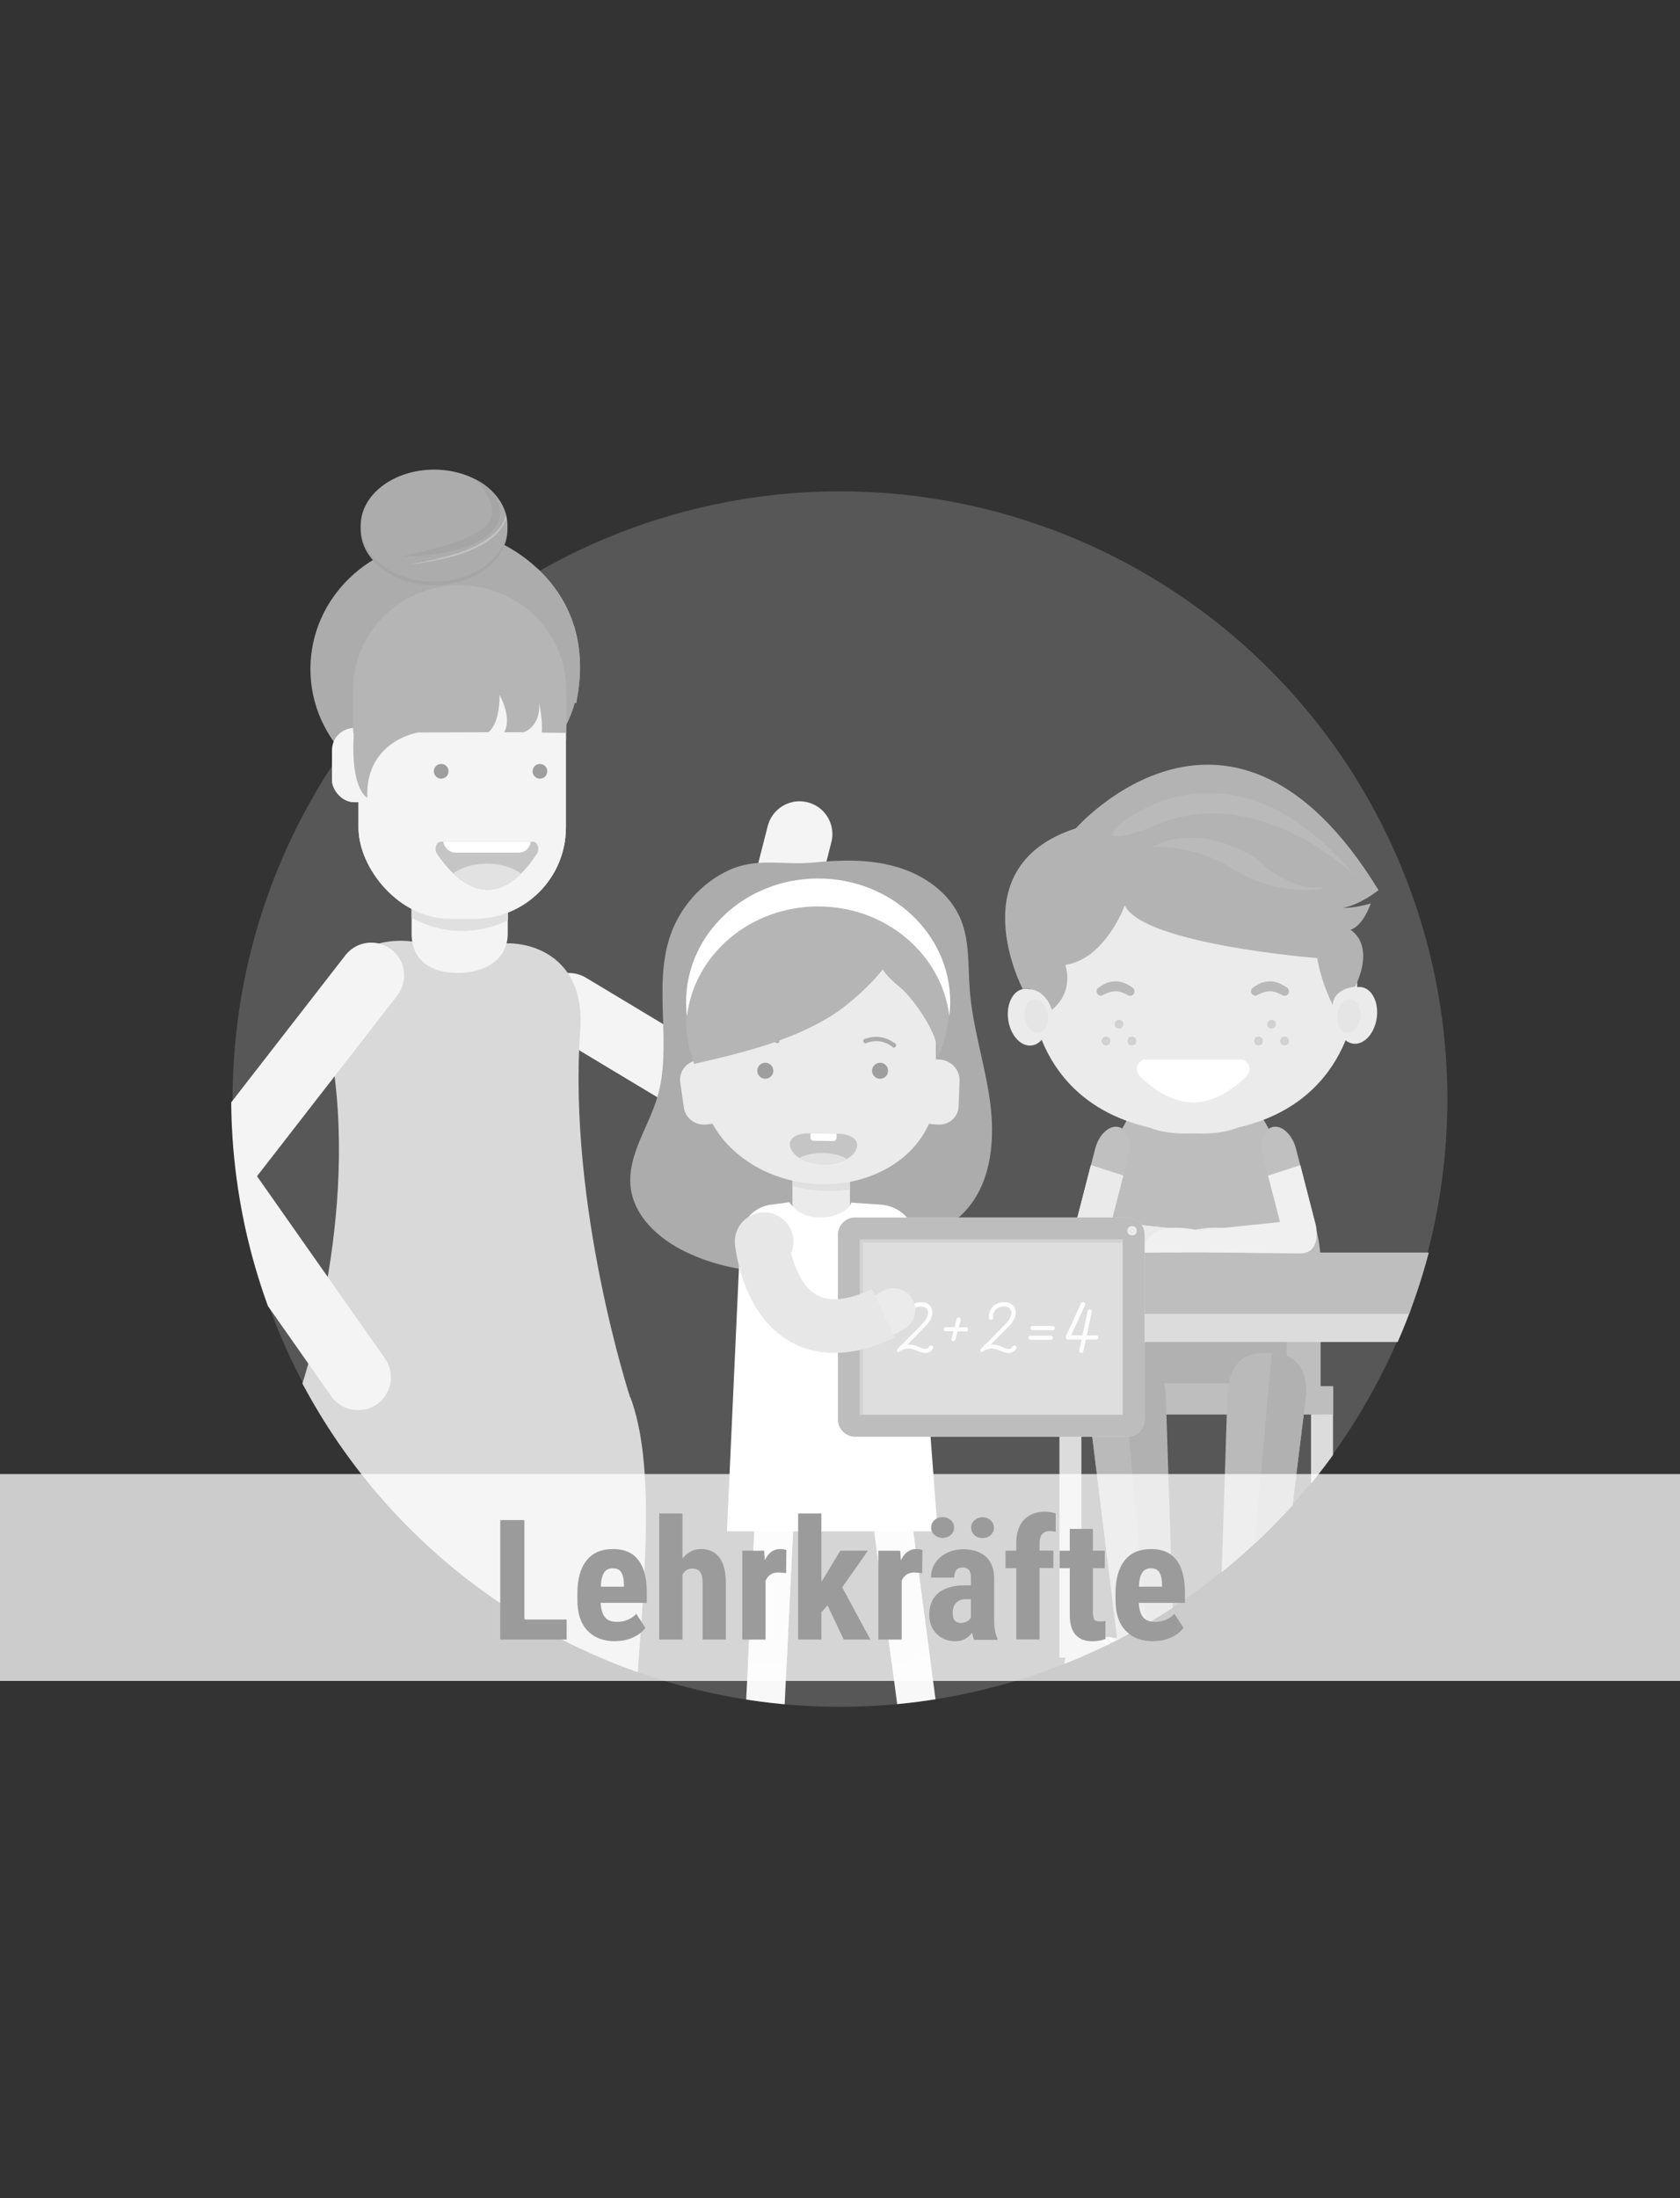 <?xml version="1.0" encoding="UTF-8"?>
<!--
  - $Id$
  -
  - This document contains trade secret data which is the property of
  - markt.de GmbH & Co KG. Information contained herein may not be used,
  - copied or disclosed in whole or part except as permitted by written
  - agreement from markt.de GmbH & Co KG.
  -
  - Copyright (C) 2025 markt.de GmbH & Co KG / Munich / Germany
  -->

<svg id="Ebene_2" xmlns="http://www.w3.org/2000/svg" version="1.1" xmlns:xlink="http://www.w3.org/1999/xlink" viewBox="0 0 130 170">
  <rect x="0" y="0" width="130" height="170" fill="#333333" stroke="none"/>
  <!-- Generator: Adobe Illustrator 29.3.1, SVG Export Plug-In . SVG Version: 2.1.0 Build 151)  -->
  <defs>
    <style>
      .st0, .st1 {
        fill: #adadad;
      }

      .st0, .st2 {
        opacity: .1;
      }

      .st3, .st4 {
        stroke: #f4f4f4;
      }

      .st3, .st4, .st5 {
        stroke-linejoin: round;
      }

      .st3, .st5 {
        stroke-width: 2.99px;
      }

      .st3, .st6 {
        fill: #e7e7e7;
      }

      .st1 {
        opacity: .8;
      }

      .st7 {
        fill: #bdbdbd;
      }

      .st8 {
        stroke: #e7e7e7;
        stroke-width: 4.15px;
      }

      .st8, .st9, .st10, .st11, .st4, .st5, .st12, .st13 {
        fill: none;
      }

      .st8, .st9, .st10, .st12, .st14, .st13 {
        stroke-miterlimit: 10;
      }

      .st15 {
        fill: #dadada;
      }

      .st16 {
        fill: #c3c3c3;
      }

      .st17 {
        fill: #d7d7d7;
      }

      .st18 {
        fill: #f0f0f0;
      }

      .st19 {
        fill: #aeacaa;
        opacity: .3;
      }

      .st20, .st21, .st2, .st14 {
        fill: #fff;
      }

      .st22 {
        fill: #b1b1b1;
      }

      .st9 {
        stroke-width: .17px;
      }

      .st9, .st12, .st13 {
        stroke: #e4e4e4;
      }

      .st10 {
        stroke: #ebebeb;
        stroke-width: 3.37px;
      }

      .st10, .st4, .st5, .st12 {
        stroke-linecap: round;
      }

      .st23 {
        fill: #9b9b9b;
      }

      .st24 {
        fill: #e2e2e2;
      }

      .st25 {
        fill: #bababa;
      }

      .st26 {
        fill: silver;
      }

      .st27 {
        fill: #e0e0e0;
      }

      .st28 {
        clip-path: url(#clippath-1);
      }

      .st29 {
        fill: #bdbdbd;
      }

      .st30 {
        fill: #eaeaea;
      }

      .st31 {
        fill: #acacac;
      }

      .st4 {
        stroke-width: 5.08px;
      }

      .st32 {
        fill: #d3d3d3;
      }

      .st33 {
        clip-path: url(#clippath-3);
      }

      .st34 {
        fill: #b3b3b3;
      }

      .st21 {
        opacity: .75;
      }

      .st35 {
        fill: #c5c5c5;
      }

      .st36 {
        fill: #bebebe;
      }

      .st37 {
        fill: #9e9e9e;
      }

      .st38 {
        fill: #dcdcdc;
      }

      .st39 {
        fill: #ebebeb;
      }

      .st40 {
        fill: #dedede;
      }

      .st5 {
        stroke: #f8f8f8;
      }

      .st41 {
        fill: #d1d1d1;
      }

      .st42 {
        fill: #f4f4f4;
      }

      .st43 {
        fill: #a5a5a5;
      }

      .st12 {
        stroke-width: .67px;
      }

      .st14 {
        stroke: #fff;
        stroke-width: .12px;
      }

      .st44 {
        clip-path: url(#clippath-2);
      }

      .st45 {
        opacity: .94;
      }

      .st46 {
        fill: #e4e4e4;
      }

      .st47 {
        fill: #bcbcbc;
      }

      .st48 {
        clip-path: url(#clippath);
      }

      .st49 {
        fill: #d9d9d9;
      }

      .st50 {
        fill: #b5b5b5;
      }

      .st13 {
        stroke-width: .17px;
      }
    </style>
    <clipPath id="clippath">
      <circle class="st11" cx="65" cy="84.89" r="47.11"/>
    </clipPath>
    <clipPath id="clippath-1">
      <path class="st11" d="M41.55,66.02c-3.44,5.25-6.52,1.82-7.74,0-.24-.36-.04-.93.33-.93h7.08c.37,0,.57.56.33.93Z"/>
    </clipPath>
    <clipPath id="clippath-2">
      <path class="st11" d="M63.7,90.04h0c-1.44-.02-2.59-.73-2.58-1.59h0c0-.45.62-.81,1.37-.8,0,0,.63,0,1.24.02s1.23.02,1.23.02c.76,0,1.37.39,1.37.84h0c-.01.86-1.18,1.54-2.62,1.52Z"/>
    </clipPath>
    <clipPath id="clippath-3">
      <path class="st11" d="M41.55,66.02c-3.44,5.25-6.52,1.82-7.74,0-.24-.36-.04-.93.33-.93h7.08c.37,0,.57.56.33.93Z"/>
    </clipPath>
  </defs>
  <circle class="st19" cx="65" cy="85" r="47"/>
  <g>
    <g class="st48">
      <g>
        <g>
          <polyline class="st4" points="44.03 77.79 56.55 85.31 61.87 64.51"/>
          <path class="st49" d="M48.76,108.07s-4.84-14.79-3.86-28.44c.48-6.75-5.69-7.24-7.36-6.33-1.64.9-3.02.11-4.21-.21-6.39-1.73-8.75,3.81-8.35,5.33,3.42,13.15-1.19,27.48-1.84,29.38-.05.15-.1.3-.13.46-.19.84-.29,1.71-.29,2.61v.15c0,.7.07,1.39.18,2.06h-.01s1.28,6.69,1.05,16.74c-.09,3.67,2.86,6.69,6.53,6.69h12.29c3.43,0,6.27-2.65,6.51-6.07.63-8.81,1.43-17.23-.49-22.38Z"/>
          <polyline class="st4" points="28.73 75.44 16.73 90.89 27.71 106.52"/>
          <path class="st42" d="M35.4,75.25h0c-2.06,0-3.55-.99-3.55-3.05v-2.2h7.44v2.2c0,2.06-1.84,3.05-3.89,3.05Z"/>
          <g>
            <g>
              <ellipse class="st31" cx="34.43" cy="51.74" rx="10.41" ry="9.98"/>
              <path class="st27" d="M31.85,70.96c1.16.65,2.5,1.03,3.92,1.03h0c1.26,0,2.46-.3,3.53-.82v-1.16h-7.44v.96Z"/>
              <rect class="st42" x="27.74" y="45.78" width="16.05" height="25.28" rx="7.06" ry="7.06"/>
              <ellipse class="st11" cx="33.59" cy="40.65" rx="5.68" ry="4.33"/>
              <rect class="st42" x="25.69" y="56.3" width="3.91" height="5.74" rx="1.72" ry="1.72"/>
              <path class="st31" d="M38.35,41.83s8.19,3.16,6.23,12.56l-3.91-1.86-2.33-7.72v-2.98Z"/>
              <g>
                <circle class="st37" cx="34.14" cy="59.65" r=".57"/>
                <circle class="st37" cx="41.78" cy="59.65" r=".57"/>
              </g>
              <g class="st28">
                <g>
                  <path class="st35" d="M41.55,66.02c-3.44,5.25-6.52,1.82-7.74,0-.24-.36-.04-.93.33-.93h7.08c.37,0,.57.56.33.93Z"/>
                  <rect class="st20" x="34.3" y="62.56" width="6.77" height="3.38" rx=".93" ry=".93"/>
                  <ellipse class="st24" cx="37.68" cy="68.99" rx="3.47" ry="2.2"/>
                </g>
              </g>
              <path class="st50" d="M35.76,45.78c-4.41,0-8.03,3.61-8.03,8.03v3.38h.03s0,.34,0,.34c-.19,4.1,1.04,4.69,1.04,4.69-.17-4.4,3.83-5.05,3.83-5.05h-.01s5.32-.02,5.32-.02c0,0,.85-.53.85-2.88,0,0,.97,1.76.34,2.88h1.47s0,0,0,0c0,0,1.33-.42,1.16-2.28,0,0,.31,1.43.2,2.31l1.84.02v-3.38c0-4.41-3.61-8.03-8.03-8.03Z"/>
              <ellipse class="st43" cx="33.59" cy="40.93" rx="5.68" ry="4.33"/>
            </g>
            <g>
              <g>
                <rect class="st38" x="101.45" y="109.26" width="1.7" height="18.94"/>
                <rect class="st38" x="81.98" y="109.26" width="1.7" height="18.94"/>
                <rect class="st36" x="81.92" y="107.2" width="21.25" height="2.19"/>
                <path class="st36" d="M102.2,109.38h-19.31v-11.72c0-5.33,4.32-9.65,9.65-9.65h0c5.33,0,9.65,4.32,9.65,9.65v11.72Z"/>
              </g>
              <rect class="st22" x="85.44" y="101.7" width="14.12" height="5.28"/>
              <g>
                <path class="st7" d="M99.64,102.85c.06-.64.49-5.38.49-6.04,0-7.58-2.96-13.72-7.63-13.72s-7.63,6.14-7.63,13.72c0,.66.44,5.4.49,6.04h14.26Z"/>
                <path class="st39" d="M97.68,71.23c1.5-4.55,1.43-9.15-5.12-8.89-12.81.5-12.74,11.24-12.74,11.24-.05.48.05.92.26,1.34-.27.46-.4.96-.35,1.5,0,0-.05,8.64,9.2,10.78.85.34,1.94.51,3.33.46.04,0,.07,0,.11,0,.04,0,.07,0,.11,0,1.39.05,2.48-.12,3.33-.46,9.25-2.13,9.2-10.78,9.2-10.78.27-2.58-3.63-4.21-7.32-5.17Z"/>
                <g>
                  <path class="st41" d="M98.73,79.21c0,.19-.15.34-.34.34s-.34-.15-.34-.34.15-.34.34-.34.34.15.34.34Z"/>
                  <path class="st41" d="M97.73,80.51c0,.19-.15.34-.34.34s-.34-.15-.34-.34.15-.34.34-.34.34.15.34.34Z"/>
                  <path class="st41" d="M99.74,80.51c0,.19-.15.34-.34.34s-.34-.15-.34-.34.15-.34.34-.34.34.15.34.34Z"/>
                  <path class="st41" d="M86.93,79.21c0,.19-.15.34-.34.34s-.34-.15-.34-.34.15-.34.34-.34.34.15.34.34Z"/>
                  <path class="st41" d="M85.92,80.51c0,.19-.15.34-.34.34s-.34-.15-.34-.34.15-.34.34-.34.34.15.34.34Z"/>
                  <path class="st41" d="M87.93,80.51c0,.19-.15.34-.34.34s-.34-.15-.34-.34.15-.34.34-.34.34.15.34.34Z"/>
                </g>
                <path class="st39" d="M78.02,78.89c.18,1.21,1,2.09,1.84,1.96.84-.12,1.37-1.2,1.19-2.41-.18-1.21-1-2.09-1.84-1.96-.84.12-1.37,1.2-1.19,2.41Z"/>
                <path class="st39" d="M106.53,78.75c-.18,1.21-1,2.09-1.84,1.96-.84-.12-1.37-1.2-1.19-2.41.18-1.21,1-2.09,1.84-1.96.84.12,1.37,1.2,1.19,2.41Z"/>
                <path class="st20" d="M96.18,81.94h-7.69s-1.18.52,0,1.57c1.11.99,2.34,1.67,3.68,1.75.03,0,.06.01.09.01.02,0,.05,0,.07,0,.02,0,.05,0,.07,0,.04,0,.06-.01.09-.01,1.34-.07,2.57-.76,3.68-1.75,1.18-1.04,0-1.57,0-1.57Z"/>
                <path class="st1" d="M99.61,76.39s0,0-.02-.01c-.02-.01-.03-.02-.05-.03h0c-.33-.23-.78-.46-1.27-.46-.55,0-1.04.27-1.38.55-.09.1-.11.25-.05.37.06.13.2.21.34.2.31-.16.68-.35,1.09-.35.39,0,.72.18,1,.33.17.06.36,0,.44-.17.07-.15.03-.32-.09-.42Z"/>
                <path class="st1" d="M87.66,76.39s-.01,0-.02-.01c-.02-.01-.03-.02-.05-.03h0c-.33-.23-.78-.46-1.27-.46-.55,0-1.04.27-1.38.55-.09.1-.11.25-.05.37.06.13.2.21.34.2.31-.16.68-.35,1.09-.35.39,0,.72.18,1,.33.17.06.36,0,.43-.17.07-.15.03-.32-.09-.42Z"/>
                <path class="st0" d="M79.29,78.71c.1.71.59,1.23,1.08,1.15.49-.07.8-.71.7-1.42-.11-.71-.59-1.23-1.08-1.15-.49.07-.8.71-.7,1.42Z"/>
                <path class="st26" d="M85.8,95.26c-.31,1.08-1.13,1.78-1.82,1.58h0c-.7-.21-1.02-1.24-.71-2.31l1.5-5.78c.31-1.08,1.13-1.78,1.82-1.58h0c.7.2,1.01,1.24.7,2.31l-1.5,5.78Z"/>
                <path class="st0" d="M105.26,78.71c-.11.71-.59,1.23-1.08,1.15-.49-.07-.8-.71-.7-1.42.1-.71.59-1.23,1.08-1.15.49.07.8.71.7,1.42Z"/>
                <path class="st18" d="M84.42,90.11l-1.13,4.4c-.34,1.07-.06,2.11.63,2.33.69.22,1.53-.46,1.87-1.53l1.13-4.39-2.5-.81Z"/>
                <path class="st18" d="M84.5,96.94c-1.12.02-1.35-.82-1.36-1.54l.05.27c-.01-.72.81-1.23,1.93-1.25l6.22.64c1.18.12,1.56.34,1.56.82,0,.87-.52.95-1.64.97l-6.76.08Z"/>
              </g>
              <g>
                <rect class="st38" x="72.69" y="101.24" width="39.71" height="2.55"/>
                <rect class="st38" x="109.85" y="101.97" width="2.55" height="30.6"/>
              </g>
              <rect class="st36" x="69.41" y="96.87" width="46.27" height="4.74"/>
              <g>
                <path class="st15" d="M94.4,129.69l8.35-.03s1.02-3.66-3.95-2.97l-4.43-.03.03,3.04Z"/>
                <path class="st25" d="M94.37,126.75l4.37-.03,2.31-18.67s.48-3.29-2.55-3.4c-1.18-.04-3.28-.24-3.52,3.16l-.61,18.94Z"/>
                <path class="st20" d="M99.18,126.63l.35-.03-.94.93s-.61.18-.33-.17c.27-.35.93-.73.93-.73Z"/>
                <path class="st20" d="M99.92,126.64l.29-.03-.79.78s-.51.15-.28-.14c.23-.29.78-.61.78-.61Z"/>
                <path class="st22" d="M96.41,126.73l2.33-.02,2.31-18.67s.48-3.29-2.55-3.4c-.03,0-.06,0-.09,0l-2,22.09Z"/>
              </g>
              <g>
                <path class="st15" d="M90.79,129.69l-8.35-.03s-1.02-3.66,3.95-2.97l4.43-.03-.03,3.04Z"/>
                <path class="st22" d="M90.82,126.75l-4.37-.03-2.31-18.67s-.48-3.29,2.55-3.4c1.18-.04,3.28-.24,3.52,3.16l.61,18.94Z"/>
                <path class="st20" d="M86.01,126.63l-.35-.03.94.93s.61.18.33-.17c-.27-.35-.93-.73-.93-.73Z"/>
                <path class="st20" d="M85.27,126.64l-.29-.03.79.78s.51.15.28-.14c-.23-.29-.78-.61-.78-.61Z"/>
                <path class="st25" d="M88.78,126.73l-2.33-.02-2.31-18.67s-.48-3.29,2.55-3.4c.03,0,.06,0,.09,0l2,22.09Z"/>
              </g>
              <path class="st34" d="M81.4,78.11s-.46-1.83-2.26-1.62c0,0-4.99-9.48,4.11-12.43,0,0,12.07-13.78,23.42,4.78,0,0-1.39,1.13-2.75,1.37,0,0,.95.03,2.15-.34,0,0-.57,1.74-1.58,2.04,0,0,1.96,1.01.38,4.39,0,0-1.71.15-1.74,1.43,0,0-.92-1.8-1.2-3.63,0,0-13.49-1.07-14.89-4.08,0,0-1.52,4.17-4.61,4.6,0,0,.77,1.98-1.03,3.47Z"/>
              <path class="st2" d="M86.6,63.78s8.62-7.59,18.22,3.95c0,0-7.77-7.71-16.03-3.64,0,0-4.13,1.52-2.19-.3Z"/>
              <path class="st2" d="M89.09,65.54s3.28-2.19,8.2.91c0,0,2.31,2.55,5.34,2.19,0,0-3.22.97-7.16-1.4,0,0-2.79-1.94-6.38-1.7Z"/>
              <path class="st18" d="M91.79,95.29s4.57-1.43,4.74,1.55h-4.83s.09-1.55.09-1.55Z"/>
              <path class="st30" d="M96.52,96.84c-.14-2.46-3.29-1.91-4.38-1.65-.22-.05-.48-.1-.82-.13l-5.34-.55.93-3.59-2.5-.81-1.13,4.4c-.1.33-.14.65-.14.95v-.06c0,.72.23,1.56,1.35,1.54l6.76-.08c.16,0,.31,0,.44-.02h0s4.83,0,4.83,0Z"/>
              <path class="st26" d="M99.23,95.26c.31,1.08,1.13,1.78,1.82,1.58h0c.7-.21,1.02-1.24.71-2.31l-1.5-5.78c-.31-1.08-1.13-1.78-1.82-1.58h0c-.7.2-1.01,1.24-.7,2.31l1.5,5.78Z"/>
              <path class="st18" d="M88.51,96.84c.14-2.46,3.29-1.91,4.37-1.65.22-.05.48-.1.82-.13l5.35-.55-.93-3.59,2.5-.81,1.13,4.4c.1.33.14.65.14.95v-.06c0,.72-.23,1.56-1.35,1.54l-6.76-.08c-.16,0-.31,0-.44-.02h0s-4.83,0-4.83,0Z"/>
            </g>
          </g>
        </g>
        <g>
          <g>
            <path class="st31" d="M56.34,67.33c-2.08.97-3.74,2.85-4.49,5.08-1.34,3.97.21,8.49-1,12.5-.71,2.33-2.33,4.5-2.05,6.92.27,2.26,2.17,3.96,4.16,4.94,5.22,2.58,11.45,1.7,16.91-.29,1.87-.68,3.76-1.53,5.05-3.08,1.84-2.21,2.08-5.4,1.68-8.28-.4-2.88-1.34-5.67-1.56-8.57-.14-1.82,0-3.72-.68-5.41-.85-2.09-2.86-3.48-4.97-4.09-2.16-.63-4.31-.55-6.5-.34-2.31.22-4.32-.43-6.56.62Z"/>
            <line class="st5" x1="60.15" y1="112.92" x2="59.09" y2="134.45"/>
            <line class="st3" x1="60.32" y1="108.55" x2="59.38" y2="128.62"/>
            <line class="st5" x1="68.43" y1="112.92" x2="71.31" y2="134.63"/>
            <line class="st3" x1="68.43" y1="112.92" x2="70.48" y2="128.4"/>
            <path class="st39" d="M60.54,93.41l-1.45,2.07,2.41,3.34,6.14.53,1.24-3.82-1.92-2.11s-3.2,3.46-6.42,0Z"/>
            <rect class="st39" x="61.32" y="89.83" width="4.45" height="5.16"/>
            <path class="st27" d="M65.77,89.83h-4.45v1.91c.78.2,1.59.32,2.43.36h0c.69.03,1.37,0,2.02-.1v-2.17Z"/>
            <g>
              <path class="st39" d="M72.11,86.94l.46.03c.86.06,1.58-.57,1.61-1.42l.07-1.95c.03-.85-.64-1.59-1.5-1.65l-.46-.03c-.86-.06-1.58.57-1.61,1.42l-.07,1.95c-.03.85.64,1.59,1.5,1.65Z"/>
              <path class="st39" d="M63.35,91.58h0c-5-.19-9.06-3.72-9.06-7.89v-5.2c0-4.17,4.06-7.4,9.07-7.21h0c5,.19,9.06,3.72,9.06,7.89v5.2c0,4.17-4.06,7.4-9.07,7.21Z"/>
              <path class="st31" d="M58,81.04c.14-.13.49-.41,1.02-.5.53-.09.95.07,1.13.14.11-.01.18-.12.16-.22-.02-.11-.12-.18-.23-.16-.21-.07-.56-.16-1-.11-.56.06-.96.32-1.15.46-.11.01-.18.12-.16.22.02.11.12.18.23.16Z"/>
              <path class="st31" d="M66.97,80.7c.18-.08.59-.24,1.12-.16.53.08.89.35,1.03.48.1.02.21-.06.22-.16.01-.11-.06-.21-.17-.22-.18-.13-.49-.32-.92-.41-.55-.11-1.01.01-1.23.09-.1-.02-.21.06-.22.16-.01.11.06.21.17.22Z"/>
              <path class="st39" d="M54.69,86.96l.46-.06c.85-.12,1.45-.9,1.32-1.73l-.28-1.93c-.12-.84-.91-1.42-1.77-1.3l-.46.06c-.85.12-1.45.9-1.32,1.73l.28,1.93c.12.84.91,1.42,1.77,1.3Z"/>
            </g>
            <path class="st20" d="M70.9,96.32c.15-1.1-.46-2.14-1.38-2.72-.42-.26-.9-.4-1.4-.44l-2.26-.15c-.17,1.01-3.43,2-4.78-.03l-1.6.21c-1.45.3-2.41,1.67-2.22,3.13l-1.01,22.11h16.31l-1.67-22.11Z"/>
            <circle class="st37" cx="59.22" cy="82.81" r=".62"/>
            <circle class="st37" cx="68.1" cy="82.81" r=".62"/>
            <g>
              <path class="st32" d="M74.27,136.09s.13-1.18-.65-1.73c-.78-.55-.7-1.37-.7-1.37-.31.17-.89.42-1.64.45-.87.03-1.53-.25-1.85-.41,0,0-.85,1.34-.85,3.12,1.9-.09,3.79.03,5.69-.06Z"/>
              <path class="st17" d="M74.37,136.01s-2.84-3.92-5.77,0h5.77Z"/>
              <line class="st12" x1="74.37" y1="136.29" x2="68.64" y2="136.36"/>
              <path class="st9" d="M71.19,133.83c-.17.09-.52-.07-.79-.34s-.35-.57-.18-.65.52.07.79.34.35.57.18.65Z"/>
              <path class="st13" d="M71.41,133.8c-.17-.09-.08-.39.2-.66s.65-.42.82-.32.08.39-.2.66-.65.42-.82.32Z"/>
              <ellipse class="st46" cx="71.31" cy="133.81" rx=".17" ry=".18"/>
            </g>
            <g>
              <path class="st32" d="M55.93,136.09s-.13-1.18.65-1.73c.78-.55.7-1.37.7-1.37.31.17.89.42,1.64.45.87.03,1.53-.25,1.85-.41,0,0,.85,1.34.85,3.12-1.9-.09-3.79.03-5.69-.06Z"/>
              <path class="st17" d="M55.82,136.01s2.84-3.92,5.77,0h-5.77Z"/>
              <line class="st12" x1="55.82" y1="136.29" x2="61.55" y2="136.36"/>
              <path class="st9" d="M59,133.83c.17.09.52-.07.79-.34s.35-.57.18-.65-.52.07-.79.34-.35.57-.18.65Z"/>
              <path class="st13" d="M58.78,133.8c.17-.09.08-.39-.2-.66-.28-.27-.65-.42-.82-.32s-.08.39.2.66.65.42.82.32Z"/>
              <ellipse class="st46" cx="58.89" cy="133.81" rx=".17" ry=".18"/>
            </g>
            <g class="st44">
              <g>
                <path class="st35" d="M63.7,90.04h0c-1.44-.02-2.59-.73-2.58-1.59h0c0-.45.62-.81,1.37-.8,0,0,.63,0,1.24.02s1.23.02,1.23.02c.76,0,1.37.39,1.37.84h0c-.01.86-1.18,1.54-2.62,1.52Z"/>
                <rect class="st20" x="62.71" y="87.17" width="2.02" height="1.07" rx=".24" ry=".24" transform="translate(1.11 -.8) rotate(.72)"/>
                <ellipse class="st24" cx="63.66" cy="90.03" rx=".85" ry="2.12" transform="translate(-27.16 152.55) rotate(-89.28)"/>
              </g>
            </g>
            <path class="st50" d="M57.04,70.31c-3.49,2.73-4.9,7.83-3.32,11.97,3.68-.85,7.43-1.74,10.63-3.73,2.13-1.32,8.08-6.64,4.44-9.06-3.39-2.25-8.67-1.58-11.75.82Z"/>
            <path class="st50" d="M72.38,82.03c1.05-1.55,1.34-4.88.77-6.67s-1.98-3.28-3.73-3.94c-.58-.22-3.66,1.85.25,4.96.96.77,3.59,4.34,2.7,5.65Z"/>
            <path class="st20" d="M63.3,70.1c5.26,0,9.58,3.71,10.16,8.48.04-.35.07-.72.07-1.08,0-5.28-4.58-9.56-10.22-9.56s-10.22,4.28-10.22,9.56c0,.37.02.73.07,1.08.57-4.77,4.9-8.48,10.16-8.48Z"/>
          </g>
          <g>
            <path class="st40" d="M87.23,94.16h-21.05c-.74,0-1.34.6-1.34,1.34v14.27c0,.74.6,1.34,1.34,1.34h21.05c.74,0,1.34-.6,1.34-1.34v-14.27c0-.74-.6-1.34-1.34-1.34ZM87.6,95.56c-.21,0-.38-.17-.38-.38s.17-.38.38-.38.38.17.38.38-.17.38-.38.38Z"/>
            <g class="st45">
              <g>
                <path class="st14" d="M70.88,104.38c-.24-.11-.47-.16-.69-.14-.21.02-.43.11-.66.26h0s0,0,0,0h0s0,0,0,0c0,0,0,0,0,0h0s-.06,0-.06,0h0s0,0,0,0h0s0,0,0,0h0s0,0,0,0h0s0,0,0,0h0s0-.01,0-.01h0s0,0,0,0h0s0,0,0,0v-.07h0v-.02h0s0,0,0,0h0s0-.01,0-.01l1.94-1.96c.23-.23.37-.46.43-.68.05-.15.05-.29,0-.41-.04-.11-.1-.2-.2-.26-.09-.06-.21-.09-.34-.09-.05,0-.1,0-.12,0-.28.02-.5.11-.65.28-.14.17-.21.39-.19.64,0,.07-.02.1-.09.11-.07,0-.1-.03-.11-.1-.02-.32.06-.58.24-.79.18-.21.43-.33.78-.36h.15c.18,0,.32.04.45.12.15.09.24.21.29.36.06.16.06.33,0,.53-.07.25-.23.51-.49.76l-1.53,1.55c.06-.02.13-.03.22-.04.27-.02.53.03.79.16.25.12.45.18.6.17.13,0,.24-.08.32-.22.03-.05.08-.07.14-.04.06.04.07.08.04.14-.11.2-.28.3-.49.32-.18.01-.42-.05-.69-.19Z"/>
                <path class="st14" d="M73.69,103.54l.17-.64h-.66c-.06,0-.1-.03-.1-.1,0-.07.03-.1.1-.1h.71l.18-.68c.02-.07.06-.09.12-.07.06.02.08.06.07.13l-.17.63h.65c.07,0,.1.03.1.1,0,.06-.03.1-.1.1h-.71l-.18.69c-.02.06-.06.08-.12.07-.07-.02-.09-.06-.07-.12Z"/>
                <path class="st14" d="M77.33,104.38c-.24-.11-.47-.16-.69-.14-.21.02-.43.11-.66.26h0s0,0,0,0h0s0,0,0,0c0,0,0,0,0,0h0s-.06,0-.06,0h0s0,0,0,0h0s0,0,0,0h0s0,0,0,0h0s0,0,0,0h0s0-.01,0-.01h0s0,0,0,0h0s0,0,0,0v-.07h0v-.02h0s0,0,0,0h0s0-.01,0-.01l1.94-1.96c.23-.23.37-.46.43-.68.05-.15.05-.29,0-.41-.04-.11-.1-.2-.2-.26-.09-.06-.21-.09-.34-.09-.05,0-.1,0-.12,0-.28.02-.5.11-.65.28-.14.17-.21.39-.19.64,0,.07-.02.1-.09.11-.07,0-.1-.03-.11-.1-.02-.32.06-.58.24-.79.18-.21.43-.33.78-.36h.15c.18,0,.32.04.45.12.15.09.24.21.29.36.06.16.06.33,0,.53-.07.25-.23.51-.49.76l-1.53,1.55c.06-.02.13-.03.22-.04.27-.02.53.03.79.16.25.12.45.18.6.17.13,0,.24-.08.32-.22.03-.05.08-.07.14-.04.06.04.07.08.04.14-.11.2-.28.3-.49.32-.18.01-.42-.05-.69-.19Z"/>
                <path class="st14" d="M79.75,103.36h1.57c.07,0,.1.03.1.1,0,.06-.03.1-.1.1h-1.57c-.06,0-.1-.03-.1-.1,0-.07.03-.1.1-.1ZM79.89,102.61h1.57c.07,0,.1.03.1.1,0,.06-.03.1-.1.1h-1.57c-.06,0-.1-.03-.1-.1,0-.07.03-.1.1-.1Z"/>
                <path class="st14" d="M83.91,100.91l-1.12,2.42h1.02l.42-1.93c0-.06.05-.09.12-.08.07.02.09.06.07.12l-.4,1.89h.81c.06,0,.1.03.1.1s-.03.11-.1.11h-.86l-.2.95c-.02.07-.06.09-.12.08-.07-.02-.09-.06-.08-.12l.2-.91h-1.14c-.06,0-.1-.04-.1-.11,0-.02,0-.04,0-.05l1.18-2.57c.03-.05.08-.07.14-.05.06.04.07.09.05.14Z"/>
              </g>
            </g>
            <rect class="st32" x="66.54" y="95.86" width="20.33" height=".24"/>
            <rect class="st32" x="59.88" y="102.52" width="13.56" height=".24" transform="translate(169.29 35.98) rotate(90)"/>
            <path class="st29" d="M87.23,94.16h-21.05c-.74,0-1.34.6-1.34,1.34v14.27c0,.74.6,1.34,1.34,1.34h21.05c.74,0,1.34-.6,1.34-1.34v-14.27c0-.74-.6-1.34-1.34-1.34ZM86.87,109.42h-20.34v-13.56h20.34v13.56ZM87.6,95.56c-.21,0-.38-.17-.38-.38s.17-.38.38-.38.38.17.38.38-.17.38-.38.38Z"/>
            <path class="st47" d="M87.6,94.81c.21,0,.38.17.38.38s-.17.38-.38.38-.38-.17-.38-.38.17-.38.38-.38M87.6,94.71c-.26,0-.48.21-.48.48s.21.48.48.48.48-.21.48-.48-.21-.48-.48-.48h0Z"/>
          </g>
          <g>
            <path class="st10" d="M59.15,95.6s.8,11.19,9.99,5.71"/>
            <circle class="st6" cx="59.13" cy="96.03" r="2.27"/>
            <path class="st8" d="M58.97,96.22s.94,9.33,9.39,5.35"/>
          </g>
        </g>
      </g>
    </g>
    <g>
      <ellipse class="st31" cx="34.43" cy="51.74" rx="10.41" ry="9.98"/>
      <path class="st27" d="M31.85,70.96c1.16.65,2.5,1.03,3.92,1.03h0c1.26,0,2.46-.3,3.53-.82v-1.16h-7.44v.96Z"/>
      <rect class="st42" x="27.74" y="45.78" width="16.05" height="25.28" rx="7.06" ry="7.06"/>
      <ellipse class="st11" cx="33.59" cy="40.65" rx="5.68" ry="4.33"/>
      <rect class="st42" x="25.69" y="56.3" width="3.91" height="5.74" rx="1.72" ry="1.72"/>
      <path class="st31" d="M38.35,41.83s8.19,3.16,6.23,12.56l-3.91-1.86-2.33-7.72v-2.98Z"/>
      <g>
        <circle class="st37" cx="34.14" cy="59.65" r=".57"/>
        <circle class="st37" cx="41.78" cy="59.65" r=".57"/>
      </g>
      <g class="st33">
        <g>
          <path class="st35" d="M41.55,66.02c-3.44,5.25-6.52,1.82-7.74,0-.24-.36-.04-.93.33-.93h7.08c.37,0,.57.56.33.93Z"/>
          <rect class="st20" x="34.3" y="62.56" width="6.77" height="3.38" rx=".93" ry=".93"/>
          <ellipse class="st24" cx="37.68" cy="68.99" rx="3.47" ry="2.2"/>
        </g>
      </g>
      <path class="st50" d="M35.56,45.26c-4.53,0-8.23,3.61-8.23,8.03v3.38h.03s0,.34,0,.34c-.2,4.1,1.06,4.69,1.06,4.69-.17-4.4,3.92-5.05,3.92-5.05h-.01s5.46-.02,5.46-.02c0,0,.87-.53.87-2.88,0,0,1,1.76.35,2.88h1.51s0,0,0,0c0,0,1.36-.42,1.19-2.28,0,0,.31,1.43.21,2.31l1.89.02v-3.38c0-4.41-3.7-8.03-8.23-8.03Z"/>
      <ellipse class="st43" cx="33.59" cy="40.93" rx="5.68" ry="4.33"/>
      <g>
        <ellipse class="st31" cx="33.59" cy="40.65" rx="5.68" ry="4.33"/>
        <path class="st16" d="M39.15,39.77c-.02.1-.04.19-.08.28-.18.54-.55,1-.99,1.36-.11.09-.22.19-.34.26-.12.08-.24.16-.36.24-.25.14-.5.29-.77.4-.13.06-.26.12-.4.18l-.41.15c-.27.11-.55.19-.83.27-.28.09-.56.16-.84.23-.14.04-.28.07-.42.11l-.43.09c-.57.14-1.14.22-1.72.33,1.16-.13,2.31-.32,3.44-.63.28-.08.57-.15.84-.26l.41-.15c.14-.06.27-.12.4-.18.27-.11.53-.26.79-.4.13-.07.25-.16.37-.24.13-.08.24-.17.35-.27.45-.38.84-.87,1.03-1.44-.02-.11-.04-.23-.07-.34Z"/>
        <path class="st43" d="M38.63,40.1c.07-.32.07-.65,0-.95-.07-.3-.2-.58-.35-.83-.08-.13-.16-.24-.24-.36-.37-.36-.81-.67-1.31-.92.07.08.14.15.21.23.36.4.67.83.9,1.29.22.46.33.95.2,1.38-.12.43-.46.8-.87,1.08-.41.29-.89.52-1.38.71-.49.2-1.01.36-1.52.51-1.04.3-2.1.53-3.17.79,1.1,0,2.2-.09,3.29-.3.55-.1,1.09-.25,1.62-.43.53-.19,1.06-.42,1.54-.76.24-.17.47-.37.66-.61.19-.24.35-.53.43-.85Z"/>
      </g>
    </g>
  </g>
  <rect class="st21" y="114" width="130" height="16"/>
  <g>
    <path class="st23" d="M40.57,125.25h3.28v1.55h-5.14v-9.24h1.87v7.69Z"/>
    <path class="st23" d="M47.61,126.93c-.92,0-1.64-.28-2.16-.83s-.77-1.34-.77-2.36v-.55c0-1.08.24-1.92.71-2.51s1.15-.88,2.04-.88,1.51.28,1.95.83.66,1.37.67,2.45v.88h-3.57c.03.51.14.88.34,1.12s.51.35.92.35c.6,0,1.1-.21,1.5-.62l.7,1.09c-.22.3-.54.55-.96.74s-.87.28-1.36.28ZM46.48,122.71h1.8v-.17c0-.41-.08-.72-.2-.93s-.35-.32-.66-.32-.54.11-.68.34c-.14.22-.23.58-.25,1.08Z"/>
    <path class="st23" d="M52.81,120.53c.39-.49.87-.73,1.43-.73.63,0,1.1.22,1.43.66s.49,1.1.5,1.97v4.37h-1.8v-4.35c0-.4-.06-.69-.19-.87-.12-.18-.33-.27-.61-.27-.33,0-.58.15-.76.45v5.04h-1.8v-9.75h1.8v3.48Z"/>
    <path class="st23" d="M60.84,121.66l-.6-.05c-.49,0-.82.22-1,.65v4.54h-1.8v-6.87h1.69l.05.74c.28-.58.67-.87,1.17-.87.2,0,.37.03.5.08l-.02,1.78Z"/>
    <path class="st23" d="M64.04,124.15l-.48.54v2.11h-1.8v-9.75h1.8v5.27l.22-.33,1.24-2.06h2.14l-1.99,2.83,2.18,4.04h-2.06l-1.26-2.65Z"/>
    <path class="st23" d="M71.37,121.66l-.6-.05c-.49,0-.82.22-1,.65v4.54h-1.8v-6.87h1.69l.05.74c.28-.58.67-.87,1.17-.87.2,0,.37.03.5.08l-.02,1.78Z"/>
    <path class="st23" d="M75.37,126.8c-.05-.11-.1-.28-.15-.53-.32.44-.76.66-1.31.66s-1.05-.19-1.43-.57c-.38-.38-.57-.87-.57-1.48,0-.72.23-1.28.69-1.67.46-.39,1.12-.59,1.98-.6h.55v-.55c0-.31-.05-.53-.16-.65s-.26-.19-.46-.19c-.45,0-.67.26-.67.79h-1.8c0-.63.24-1.16.71-1.57.48-.41,1.08-.62,1.81-.62s1.34.2,1.75.59c.41.39.62.95.62,1.68v3.23c0,.59.09,1.06.25,1.39v.11h-1.81ZM72.05,118.14c0-.23.09-.42.26-.58.17-.15.38-.23.63-.23s.45.08.63.23c.17.15.26.35.26.58s-.09.42-.26.57c-.17.15-.38.23-.63.23s-.45-.08-.63-.23c-.17-.15-.26-.34-.26-.57ZM74.31,125.52c.2,0,.37-.04.51-.12s.24-.18.31-.29v-1.43h-.43c-.3,0-.54.1-.72.29-.18.19-.26.45-.26.78,0,.51.2.76.6.76ZM75.15,118.14c0-.23.09-.42.26-.57.17-.15.38-.23.62-.23s.45.08.62.23c.17.15.26.34.26.57s-.08.41-.24.57c-.16.16-.38.24-.64.24s-.48-.08-.64-.24c-.16-.16-.24-.35-.24-.57Z"/>
    <path class="st23" d="M78.64,126.8v-5.52h-.83v-1.35h.83v-.62c0-.76.2-1.35.6-1.77.4-.42.94-.63,1.64-.63.21,0,.48.04.81.13v1.43c-.14-.04-.28-.06-.45-.06-.53,0-.8.32-.8.95v.56h1.07v1.35h-1.07v5.52h-1.8Z"/>
    <path class="st23" d="M84.57,118.24v1.69h.92v1.35h-.92v3.41c0,.27.04.46.11.56.07.1.22.15.43.15.17,0,.32-.01.43-.04v1.4c-.32.11-.65.17-1,.17-1.16,0-1.75-.67-1.76-2v-3.65h-.79v-1.35h.79v-1.69h1.8Z"/>
    <path class="st23" d="M89.25,126.93c-.92,0-1.64-.28-2.16-.83s-.77-1.34-.77-2.36v-.55c0-1.08.24-1.92.71-2.51s1.15-.88,2.04-.88,1.51.28,1.95.83.66,1.37.67,2.45v.88h-3.57c.03.51.14.88.34,1.12s.51.35.92.35c.6,0,1.1-.21,1.5-.62l.7,1.09c-.22.3-.54.55-.96.74s-.87.28-1.36.28ZM88.12,122.71h1.8v-.17c0-.41-.08-.72-.2-.93s-.35-.32-.66-.32-.54.11-.68.34c-.14.22-.23.58-.25,1.08Z"/>
  </g>
</svg>